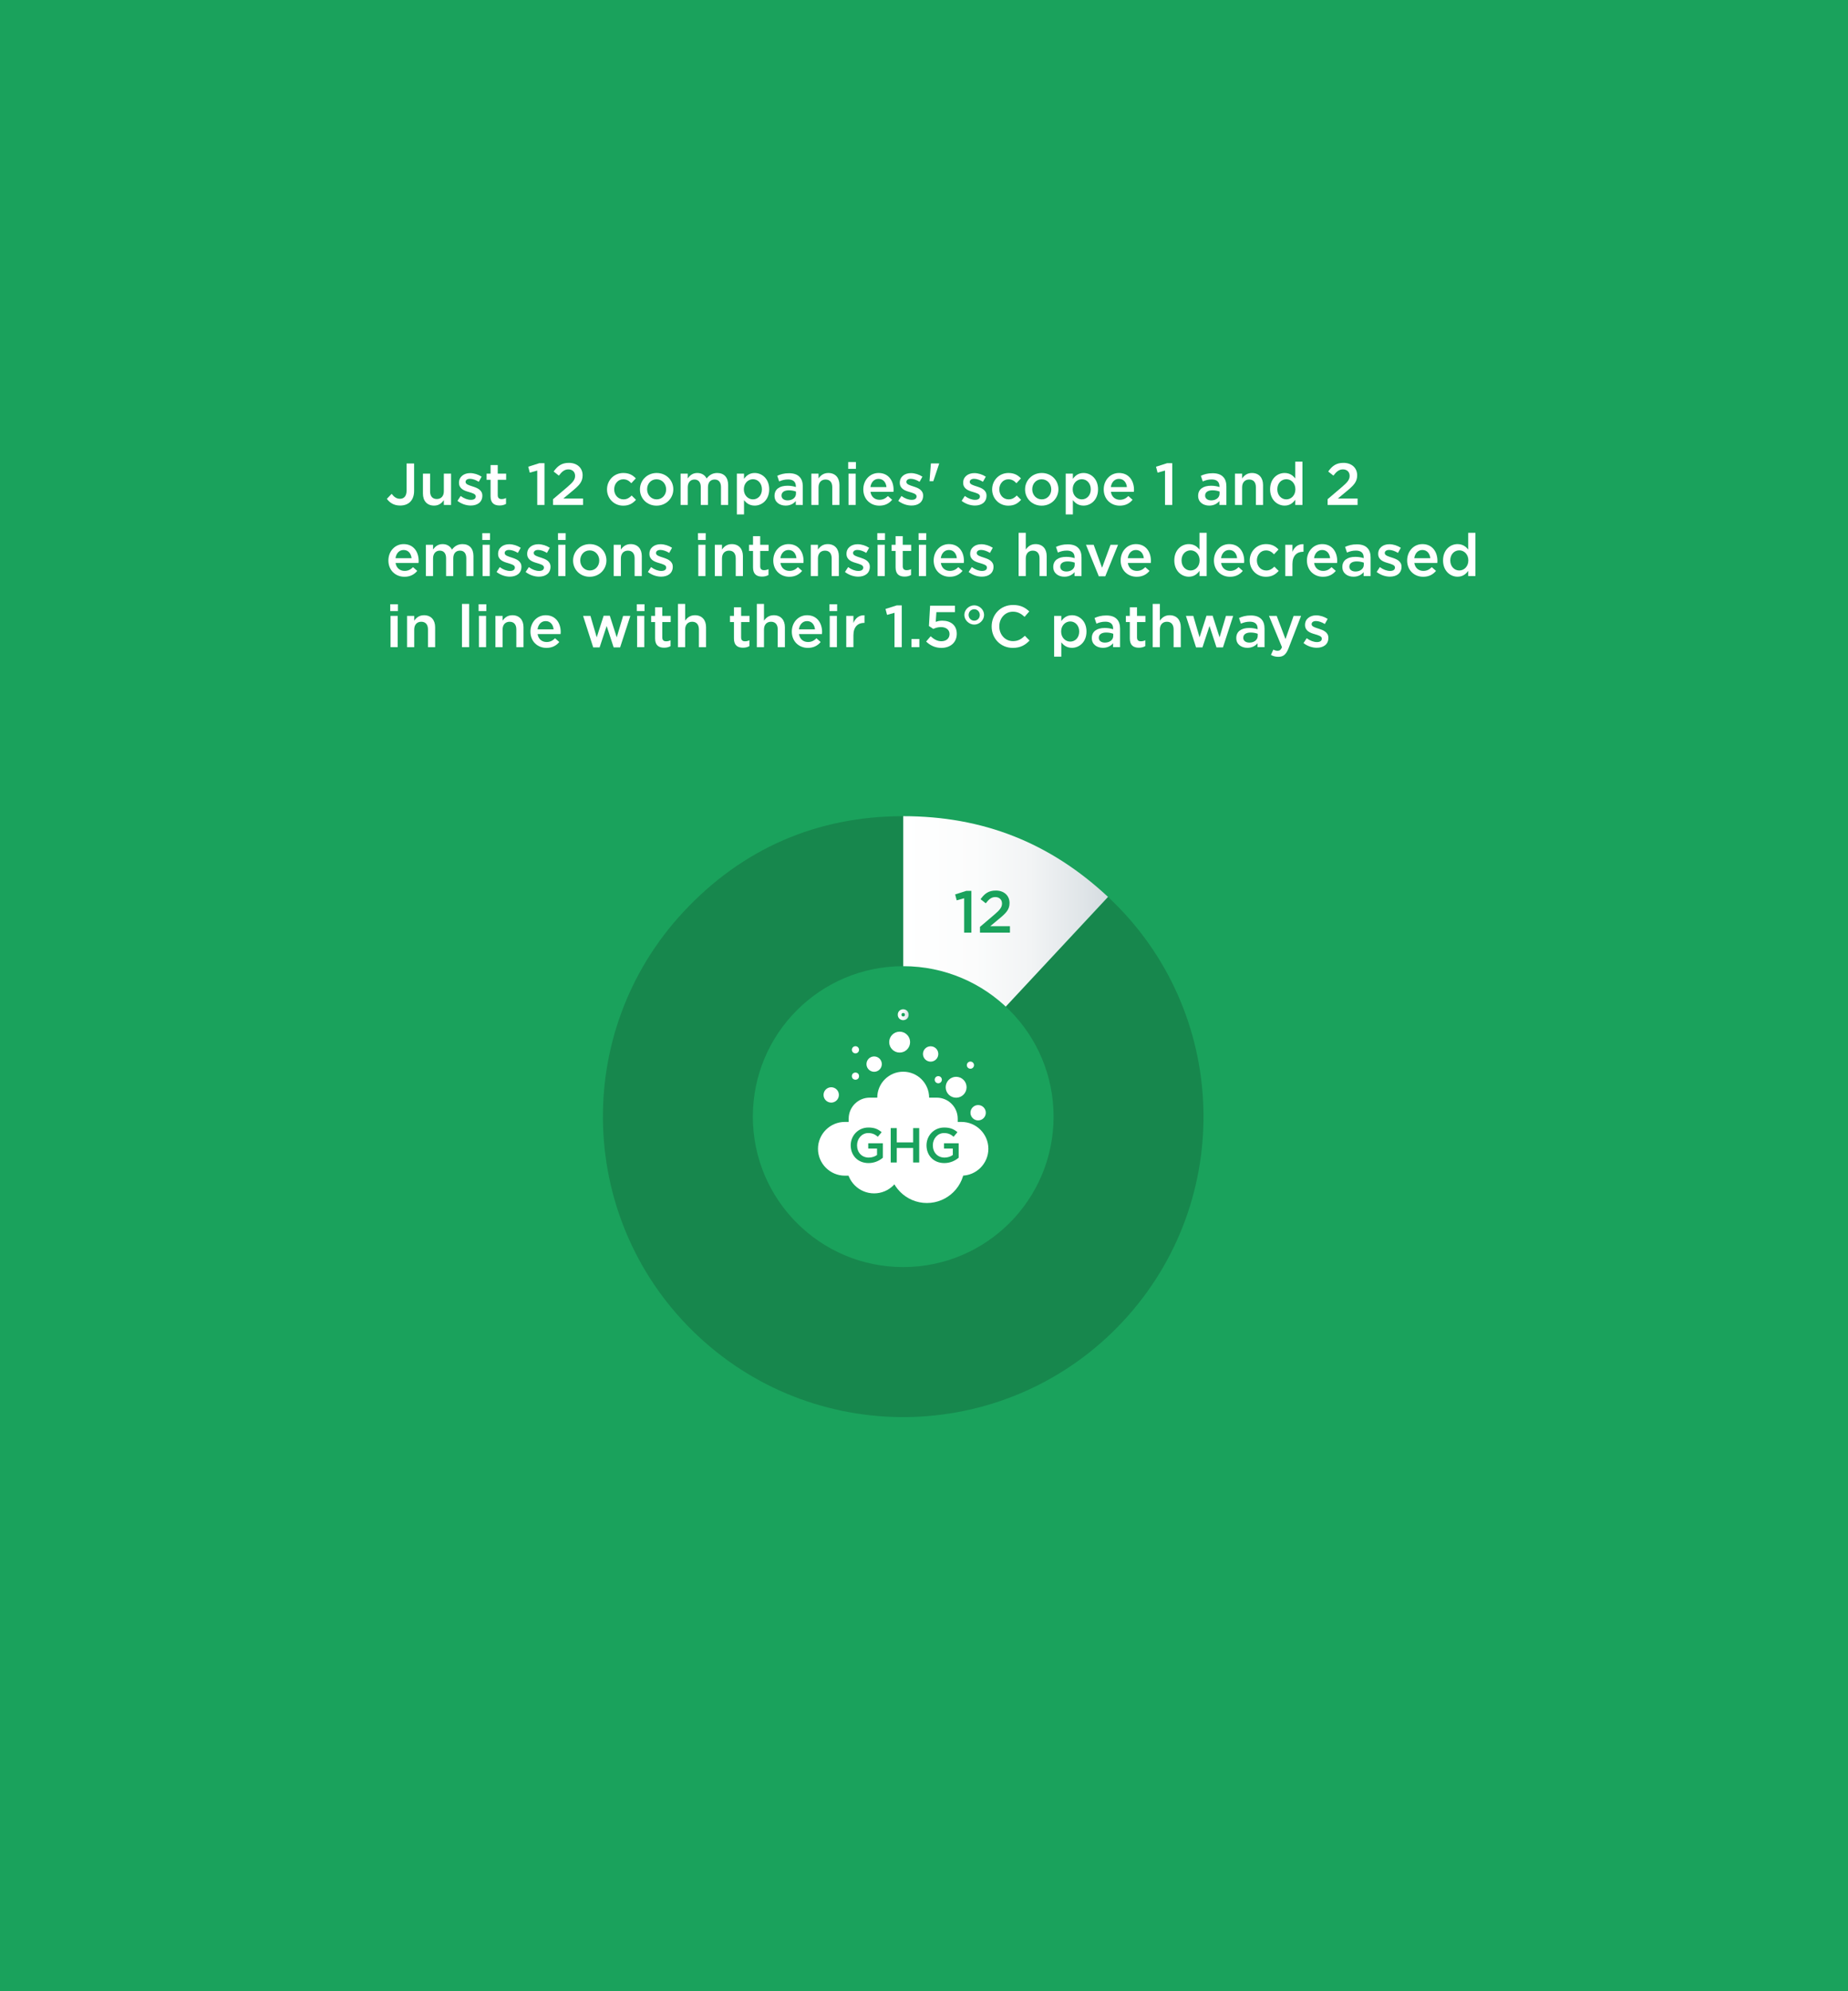 <?xml version="1.0" encoding="UTF-8"?> <svg xmlns="http://www.w3.org/2000/svg" xmlns:xlink="http://www.w3.org/1999/xlink" id="Laag_2" data-name="Laag 2" viewBox="0 0 1560 1680"><defs><style> .cls-1 { fill: url(#_1); } .cls-2 { fill: url(#Naamloos_verloop_3); } .cls-3 { fill: url(#Naamloos_verloop_5); } .cls-4 { fill: url(#Naamloos_verloop_7); } .cls-5 { fill: #fff; } .cls-6 { fill: #17874d; } .cls-7 { fill: #1aa25c; } .cls-8 { fill: none; stroke: url(#_1-2); stroke-linecap: round; stroke-linejoin: round; stroke-width: 3.14px; } .cls-9 { fill: url(#Naamloos_verloop_7-3); } .cls-10 { fill: url(#Naamloos_verloop_7-2); } .cls-11 { fill: url(#Naamloos_verloop_7-5); } .cls-12 { fill: url(#Naamloos_verloop_7-4); } .cls-13 { fill: url(#Naamloos_verloop_7-6); } .cls-14 { fill: url(#Naamloos_verloop_7-7); } .cls-15 { fill: url(#Naamloos_verloop_7-8); } .cls-16 { fill: url(#Naamloos_verloop_7-9); } .cls-17 { fill: url(#Naamloos_verloop_3-2); } .cls-18 { fill: url(#Naamloos_verloop_7-10); } </style><linearGradient id="_1" data-name=" 1" x1="762.45" y1="815.36" x2="935.33" y2="815.36" gradientUnits="userSpaceOnUse"><stop offset="0" stop-color="#fff"></stop><stop offset=".35" stop-color="#fbfcfc"></stop><stop offset=".62" stop-color="#f2f4f5"></stop><stop offset=".86" stop-color="#e1e6e9"></stop><stop offset="1" stop-color="#d5dce0"></stop></linearGradient><linearGradient id="Naamloos_verloop_5" data-name="Naamloos verloop 5" x1="690.53" y1="948.06" x2="834.37" y2="948.06" gradientUnits="userSpaceOnUse"><stop offset="0" stop-color="#fff"></stop><stop offset=".9" stop-color="#fff"></stop><stop offset="1" stop-color="#fff"></stop></linearGradient><linearGradient id="Naamloos_verloop_7" data-name="Naamloos verloop 7" x1="731.41" y1="897.73" x2="744.36" y2="897.73" gradientTransform="translate(1505.38 25.18) rotate(80.75)" gradientUnits="userSpaceOnUse"><stop offset="0" stop-color="#fff"></stop><stop offset=".9" stop-color="#fff"></stop><stop offset="1" stop-color="#fff"></stop></linearGradient><linearGradient id="Naamloos_verloop_7-2" data-name="Naamloos verloop 7" x1="779.09" y1="889.17" x2="792.05" y2="889.17" gradientTransform="translate(1536.96 -29.06) rotate(80.75)" xlink:href="#Naamloos_verloop_7"></linearGradient><linearGradient id="Naamloos_verloop_7-3" data-name="Naamloos verloop 7" x1="819.18" y1="938.76" x2="832.14" y2="938.76" gradientTransform="translate(1619.55 -27.02) rotate(80.75)" xlink:href="#Naamloos_verloop_7"></linearGradient><linearGradient id="_1-2" data-name=" 1" x1="757.87" y1="856.12" x2="767.04" y2="856.12" xlink:href="#_1"></linearGradient><linearGradient id="Naamloos_verloop_7-4" data-name="Naamloos verloop 7" x1="719.12" y1="907.94" x2="725.15" y2="907.94" gradientTransform="matrix(1,0,0,1,0,0)" xlink:href="#Naamloos_verloop_7"></linearGradient><linearGradient id="Naamloos_verloop_7-5" data-name="Naamloos verloop 7" x1="719.12" y1="885.71" x2="725.15" y2="885.71" gradientTransform="matrix(1,0,0,1,0,0)" xlink:href="#Naamloos_verloop_7"></linearGradient><linearGradient id="Naamloos_verloop_7-6" data-name="Naamloos verloop 7" x1="816.17" y1="898.67" x2="822.2" y2="898.67" gradientTransform="matrix(1,0,0,1,0,0)" xlink:href="#Naamloos_verloop_7"></linearGradient><linearGradient id="Naamloos_verloop_7-7" data-name="Naamloos verloop 7" x1="789.03" y1="910.95" x2="795.06" y2="910.95" gradientTransform="matrix(1,0,0,1,0,0)" xlink:href="#Naamloos_verloop_7"></linearGradient><linearGradient id="Naamloos_verloop_7-8" data-name="Naamloos verloop 7" x1="750.61" y1="879.24" x2="768.26" y2="879.24" gradientTransform="matrix(1,0,0,1,0,0)" xlink:href="#Naamloos_verloop_7"></linearGradient><linearGradient id="Naamloos_verloop_7-9" data-name="Naamloos verloop 7" x1="798.3" y1="917.31" x2="815.94" y2="917.31" gradientTransform="matrix(1,0,0,1,0,0)" xlink:href="#Naamloos_verloop_7"></linearGradient><linearGradient id="Naamloos_verloop_7-10" data-name="Naamloos verloop 7" x1="695.2" y1="923.79" x2="708.16" y2="923.79" gradientTransform="matrix(1,0,0,1,0,0)" xlink:href="#Naamloos_verloop_7"></linearGradient><linearGradient id="Naamloos_verloop_3" data-name="Naamloos verloop 3" x1="714.82" y1="983.79" x2="760.94" y2="983.79" gradientUnits="userSpaceOnUse"><stop offset="0" stop-color="#fff"></stop><stop offset=".9" stop-color="#fff"></stop><stop offset="1" stop-color="#fff"></stop></linearGradient><linearGradient id="Naamloos_verloop_3-2" data-name="Naamloos verloop 3" x1="750.61" y1="983.13" x2="814.3" y2="983.13" xlink:href="#Naamloos_verloop_3"></linearGradient></defs><rect class="cls-7" width="1560" height="1680"></rect><g><path class="cls-5" d="m326.57,420.87l4.05-4.2c2.05,2.65,4.1,4.15,7.05,4.15,3.3,0,5.55-2.2,5.55-6.9v-22.9h6.35v23.1c0,4.15-1.25,7.25-3.3,9.3-2.05,2.05-5,3.1-8.5,3.1-5.4,0-8.9-2.5-11.2-5.65Z"></path><path class="cls-5" d="m357.02,416.42v-16.8h6.05v15c0,4.1,2.05,6.4,5.65,6.4s5.95-2.4,5.95-6.5v-14.9h6.1v26.4h-6.1v-4.1c-1.7,2.5-4.15,4.65-8.25,4.65-5.95,0-9.4-4-9.4-10.15Z"></path><path class="cls-5" d="m386.17,422.57l2.7-4.1c2.9,2.15,5.95,3.25,8.65,3.25s4.1-1.1,4.1-2.85v-.1c0-2.05-2.8-2.75-5.9-3.7-3.9-1.1-8.25-2.7-8.25-7.75v-.1c0-5,4.15-8.05,9.4-8.05,3.3,0,6.9,1.15,9.7,3l-2.4,4.3c-2.55-1.55-5.25-2.5-7.45-2.5-2.35,0-3.7,1.1-3.7,2.6v.1c0,1.95,2.85,2.75,5.95,3.75,3.85,1.2,8.2,2.95,8.2,7.7v.1c0,5.55-4.3,8.3-9.8,8.3-3.75,0-7.9-1.35-11.2-3.95Z"></path><path class="cls-5" d="m414.12,418.72v-13.9h-3.35v-5.2h3.35v-7.25h6.05v7.25h7.1v5.2h-7.1v12.95c0,2.35,1.2,3.3,3.25,3.3,1.35,0,2.55-.3,3.75-.9v4.95c-1.5.85-3.15,1.35-5.45,1.35-4.45,0-7.6-1.95-7.6-7.75Z"></path><path class="cls-5" d="m453.52,397.02l-6.3,1.75-1.3-5,9.45-3h4.25v35.25h-6.1v-29Z"></path><path class="cls-5" d="m466.87,421.17l12.05-10.25c4.8-4.1,6.55-6.3,6.55-9.45,0-3.45-2.45-5.45-5.65-5.45s-5.4,1.75-8.05,5.25l-4.4-3.45c3.35-4.65,6.65-7.3,12.9-7.3,6.85,0,11.55,4.2,11.55,10.45v.1c0,5.5-2.9,8.5-9.1,13.55l-7.2,6h16.65v5.4h-25.3v-4.85Z"></path><path class="cls-5" d="m512.42,412.97v-.1c0-7.5,5.8-13.8,13.75-13.8,4.95,0,8.05,1.85,10.55,4.55l-3.8,4.05c-1.85-1.95-3.8-3.3-6.8-3.3-4.4,0-7.65,3.8-7.65,8.4v.1c0,4.7,3.25,8.45,7.9,8.45,2.85,0,4.95-1.3,6.85-3.25l3.65,3.6c-2.6,2.9-5.65,4.95-10.8,4.95-7.85,0-13.65-6.15-13.65-13.65Z"></path><path class="cls-5" d="m540.22,412.97v-.1c0-7.55,6-13.8,14.1-13.8s14.05,6.15,14.05,13.7v.1c0,7.5-6,13.75-14.15,13.75s-14-6.15-14-13.65Zm22.1,0v-.1c0-4.65-3.35-8.5-8.1-8.5s-7.95,3.8-7.95,8.4v.1c0,4.6,3.35,8.45,8.05,8.45s8-3.8,8-8.35Z"></path><path class="cls-5" d="m574.52,399.62h6.05v4c1.7-2.35,4-4.55,8.05-4.55,3.8,0,6.5,1.85,7.9,4.65,2.1-2.8,4.9-4.65,8.9-4.65,5.75,0,9.25,3.65,9.25,10.1v16.85h-6.05v-15c0-4.2-1.95-6.45-5.35-6.45s-5.65,2.3-5.65,6.55v14.9h-6.05v-15.05c0-4.1-2-6.4-5.35-6.4s-5.65,2.5-5.65,6.55v14.9h-6.05v-26.4Z"></path><path class="cls-5" d="m622.02,399.62h6.05v4.4c1.95-2.75,4.7-4.95,9-4.95,6.2,0,12.25,4.9,12.25,13.7v.1c0,8.75-6,13.7-12.25,13.7-4.4,0-7.15-2.2-9-4.65v12.1h-6.05v-34.4Zm21.15,13.25v-.1c0-5.1-3.45-8.45-7.55-8.45s-7.7,3.4-7.7,8.45v.1c0,5.05,3.6,8.45,7.7,8.45s7.55-3.25,7.55-8.45Z"></path><path class="cls-5" d="m653.82,418.42v-.1c0-5.7,4.45-8.5,10.9-8.5,2.95,0,5.05.45,7.1,1.1v-.65c0-3.75-2.3-5.75-6.55-5.75-2.95,0-5.15.65-7.55,1.65l-1.6-4.75c2.9-1.3,5.75-2.15,9.95-2.15,3.95,0,6.9,1.05,8.75,2.95,1.95,1.9,2.85,4.7,2.85,8.15v15.65h-5.9v-3.3c-1.8,2.15-4.55,3.85-8.6,3.85-4.95,0-9.35-2.85-9.35-8.15Zm18.1-1.9v-1.8c-1.55-.6-3.6-1.05-6-1.05-3.9,0-6.2,1.65-6.2,4.4v.1c0,2.55,2.25,4,5.15,4,4,0,7.05-2.3,7.05-5.65Z"></path><path class="cls-5" d="m684.92,399.62h6.05v4.05c1.7-2.45,4.15-4.6,8.25-4.6,5.95,0,9.4,4,9.4,10.1v16.85h-6.05v-15c0-4.1-2.05-6.45-5.65-6.45s-5.95,2.45-5.95,6.55v14.9h-6.05v-26.4Z"></path><path class="cls-5" d="m716.02,389.82h6.5v5.75h-6.5v-5.75Zm.25,9.8h6.05v26.4h-6.05v-26.4Z"></path><path class="cls-5" d="m728.77,412.92v-.1c0-7.55,5.35-13.75,12.9-13.75,8.4,0,12.65,6.6,12.65,14.2,0,.55-.05,1.1-.1,1.7h-19.4c.65,4.3,3.7,6.7,7.6,6.7,2.95,0,5.05-1.1,7.15-3.15l3.55,3.15c-2.5,3-5.95,4.95-10.8,4.95-7.65,0-13.55-5.55-13.55-13.7Zm19.55-1.95c-.4-3.9-2.7-6.95-6.7-6.95-3.7,0-6.3,2.85-6.85,6.95h13.55Z"></path><path class="cls-5" d="m758.27,422.57l2.7-4.1c2.9,2.15,5.95,3.25,8.65,3.25s4.1-1.1,4.1-2.85v-.1c0-2.05-2.8-2.75-5.9-3.7-3.9-1.1-8.25-2.7-8.25-7.75v-.1c0-5,4.15-8.05,9.4-8.05,3.3,0,6.9,1.15,9.7,3l-2.4,4.3c-2.55-1.55-5.25-2.5-7.45-2.5-2.35,0-3.7,1.1-3.7,2.6v.1c0,1.95,2.85,2.75,5.95,3.75,3.85,1.2,8.2,2.95,8.2,7.7v.1c0,5.55-4.3,8.3-9.8,8.3-3.75,0-7.9-1.35-11.2-3.95Z"></path><path class="cls-5" d="m785.82,391.02h6.95v.25l-4.9,14.7h-3.2l1.15-14.95Z"></path><path class="cls-5" d="m811.77,422.57l2.7-4.1c2.9,2.15,5.95,3.25,8.65,3.25s4.1-1.1,4.1-2.85v-.1c0-2.05-2.8-2.75-5.9-3.7-3.9-1.1-8.25-2.7-8.25-7.75v-.1c0-5,4.15-8.05,9.4-8.05,3.3,0,6.9,1.15,9.7,3l-2.4,4.3c-2.55-1.55-5.25-2.5-7.45-2.5-2.35,0-3.7,1.1-3.7,2.6v.1c0,1.95,2.85,2.75,5.95,3.75,3.85,1.2,8.2,2.95,8.2,7.7v.1c0,5.55-4.3,8.3-9.8,8.3-3.75,0-7.9-1.35-11.2-3.95Z"></path><path class="cls-5" d="m837.52,412.97v-.1c0-7.5,5.8-13.8,13.75-13.8,4.95,0,8.05,1.85,10.55,4.55l-3.8,4.05c-1.85-1.95-3.8-3.3-6.8-3.3-4.4,0-7.65,3.8-7.65,8.4v.1c0,4.7,3.25,8.45,7.9,8.45,2.85,0,4.95-1.3,6.85-3.25l3.65,3.6c-2.6,2.9-5.65,4.95-10.8,4.95-7.85,0-13.65-6.15-13.65-13.65Z"></path><path class="cls-5" d="m865.32,412.97v-.1c0-7.55,6-13.8,14.1-13.8s14.05,6.15,14.05,13.7v.1c0,7.5-6,13.75-14.15,13.75s-14-6.15-14-13.65Zm22.1,0v-.1c0-4.65-3.35-8.5-8.1-8.5s-7.95,3.8-7.95,8.4v.1c0,4.6,3.35,8.45,8.05,8.45s8-3.8,8-8.35Z"></path><path class="cls-5" d="m899.62,399.62h6.05v4.4c1.95-2.75,4.7-4.95,9-4.95,6.2,0,12.25,4.9,12.25,13.7v.1c0,8.75-6,13.7-12.25,13.7-4.4,0-7.15-2.2-9-4.65v12.1h-6.05v-34.4Zm21.15,13.25v-.1c0-5.1-3.45-8.45-7.55-8.45s-7.7,3.4-7.7,8.45v.1c0,5.05,3.6,8.45,7.7,8.45s7.55-3.25,7.55-8.45Z"></path><path class="cls-5" d="m931.72,412.92v-.1c0-7.55,5.35-13.75,12.9-13.75,8.4,0,12.65,6.6,12.65,14.2,0,.55-.05,1.1-.1,1.7h-19.4c.65,4.3,3.7,6.7,7.6,6.7,2.95,0,5.05-1.1,7.15-3.15l3.55,3.15c-2.5,3-5.95,4.95-10.8,4.95-7.65,0-13.55-5.55-13.55-13.7Zm19.55-1.95c-.4-3.9-2.7-6.95-6.7-6.95-3.7,0-6.3,2.85-6.85,6.95h13.55Z"></path><path class="cls-5" d="m983.46,397.02l-6.3,1.75-1.3-5,9.45-3h4.25v35.25h-6.1v-29Z"></path><path class="cls-5" d="m1011.41,418.42v-.1c0-5.7,4.45-8.5,10.9-8.5,2.95,0,5.05.45,7.1,1.1v-.65c0-3.75-2.3-5.75-6.55-5.75-2.95,0-5.15.65-7.55,1.65l-1.6-4.75c2.9-1.3,5.75-2.15,9.95-2.15,3.95,0,6.9,1.05,8.75,2.95,1.95,1.9,2.85,4.7,2.85,8.15v15.65h-5.9v-3.3c-1.8,2.15-4.55,3.85-8.6,3.85-4.95,0-9.35-2.85-9.35-8.15Zm18.1-1.9v-1.8c-1.55-.6-3.6-1.05-6-1.05-3.9,0-6.2,1.65-6.2,4.4v.1c0,2.55,2.25,4,5.15,4,4,0,7.05-2.3,7.05-5.65Z"></path><path class="cls-5" d="m1042.51,399.62h6.05v4.05c1.7-2.45,4.15-4.6,8.25-4.6,5.95,0,9.4,4,9.4,10.1v16.85h-6.05v-15c0-4.1-2.05-6.45-5.65-6.45s-5.95,2.45-5.95,6.55v14.9h-6.05v-26.4Z"></path><path class="cls-5" d="m1072.16,412.87v-.1c0-8.75,5.95-13.7,12.25-13.7,4.35,0,7.1,2.15,9,4.65v-14.2h6.05v36.5h-6.05v-4.4c-1.95,2.75-4.7,4.95-9,4.95-6.2,0-12.25-4.95-12.25-13.7Zm21.35,0v-.1c0-5.1-3.6-8.45-7.65-8.45s-7.6,3.2-7.6,8.45v.1c0,5.1,3.5,8.45,7.6,8.45s7.65-3.4,7.65-8.45Z"></path><path class="cls-5" d="m1120.71,421.17l12.05-10.25c4.8-4.1,6.55-6.3,6.55-9.45,0-3.45-2.45-5.45-5.65-5.45s-5.4,1.75-8.05,5.25l-4.4-3.45c3.35-4.65,6.65-7.3,12.9-7.3,6.85,0,11.55,4.2,11.55,10.45v.1c0,5.5-2.9,8.5-9.1,13.55l-7.2,6h16.65v5.4h-25.3v-4.85Z"></path><path class="cls-5" d="m327.87,472.92v-.1c0-7.55,5.35-13.75,12.9-13.75,8.4,0,12.65,6.6,12.65,14.2,0,.55-.05,1.1-.1,1.7h-19.4c.65,4.3,3.7,6.7,7.6,6.7,2.95,0,5.05-1.1,7.15-3.15l3.55,3.15c-2.5,3-5.95,4.95-10.8,4.95-7.65,0-13.55-5.55-13.55-13.7Zm19.55-1.95c-.4-3.9-2.7-6.95-6.7-6.95-3.7,0-6.3,2.85-6.85,6.95h13.55Z"></path><path class="cls-5" d="m359.52,459.62h6.05v4c1.7-2.35,4-4.55,8.05-4.55,3.8,0,6.5,1.85,7.9,4.65,2.1-2.8,4.9-4.65,8.9-4.65,5.75,0,9.25,3.65,9.25,10.1v16.85h-6.05v-15c0-4.2-1.95-6.45-5.35-6.45s-5.65,2.3-5.65,6.55v14.9h-6.05v-15.05c0-4.1-2-6.4-5.35-6.4s-5.65,2.5-5.65,6.55v14.9h-6.05v-26.4Z"></path><path class="cls-5" d="m407.12,449.82h6.5v5.75h-6.5v-5.75Zm.25,9.8h6.05v26.4h-6.05v-26.4Z"></path><path class="cls-5" d="m419.17,482.57l2.7-4.1c2.9,2.15,5.95,3.25,8.65,3.25s4.1-1.1,4.1-2.85v-.1c0-2.05-2.8-2.75-5.9-3.7-3.9-1.1-8.25-2.7-8.25-7.75v-.1c0-5,4.15-8.05,9.4-8.05,3.3,0,6.9,1.15,9.7,3l-2.4,4.3c-2.55-1.55-5.25-2.5-7.45-2.5-2.35,0-3.7,1.1-3.7,2.6v.1c0,1.95,2.85,2.75,5.95,3.75,3.85,1.2,8.2,2.95,8.2,7.7v.1c0,5.55-4.3,8.3-9.8,8.3-3.75,0-7.9-1.35-11.2-3.95Z"></path><path class="cls-5" d="m443.72,482.57l2.7-4.1c2.9,2.15,5.95,3.25,8.65,3.25s4.1-1.1,4.1-2.85v-.1c0-2.05-2.8-2.75-5.9-3.7-3.9-1.1-8.25-2.7-8.25-7.75v-.1c0-5,4.15-8.05,9.4-8.05,3.3,0,6.9,1.15,9.7,3l-2.4,4.3c-2.55-1.55-5.25-2.5-7.45-2.5-2.35,0-3.7,1.1-3.7,2.6v.1c0,1.95,2.85,2.75,5.95,3.75,3.85,1.2,8.2,2.95,8.2,7.7v.1c0,5.55-4.3,8.3-9.8,8.3-3.75,0-7.9-1.35-11.2-3.95Z"></path><path class="cls-5" d="m471.02,449.82h6.5v5.75h-6.5v-5.75Zm.25,9.8h6.05v26.4h-6.05v-26.4Z"></path><path class="cls-5" d="m483.77,472.97v-.1c0-7.55,6-13.8,14.1-13.8s14.05,6.15,14.05,13.7v.1c0,7.5-6,13.75-14.15,13.75s-14-6.15-14-13.65Zm22.1,0v-.1c0-4.65-3.35-8.5-8.1-8.5s-7.95,3.8-7.95,8.4v.1c0,4.6,3.35,8.45,8.05,8.45s8-3.8,8-8.35Z"></path><path class="cls-5" d="m518.07,459.62h6.05v4.05c1.7-2.45,4.15-4.6,8.25-4.6,5.95,0,9.4,4,9.4,10.1v16.85h-6.05v-15c0-4.1-2.05-6.45-5.65-6.45s-5.95,2.45-5.95,6.55v14.9h-6.05v-26.4Z"></path><path class="cls-5" d="m546.92,482.57l2.7-4.1c2.9,2.15,5.95,3.25,8.65,3.25s4.1-1.1,4.1-2.85v-.1c0-2.05-2.8-2.75-5.9-3.7-3.9-1.1-8.25-2.7-8.25-7.75v-.1c0-5,4.15-8.05,9.4-8.05,3.3,0,6.9,1.15,9.7,3l-2.4,4.3c-2.55-1.55-5.25-2.5-7.45-2.5-2.35,0-3.7,1.1-3.7,2.6v.1c0,1.95,2.85,2.75,5.95,3.75,3.85,1.2,8.2,2.95,8.2,7.7v.1c0,5.55-4.3,8.3-9.8,8.3-3.75,0-7.9-1.35-11.2-3.95Z"></path><path class="cls-5" d="m589.22,449.82h6.5v5.75h-6.5v-5.75Zm.25,9.8h6.05v26.4h-6.05v-26.4Z"></path><path class="cls-5" d="m603.42,459.62h6.05v4.05c1.7-2.45,4.15-4.6,8.25-4.6,5.95,0,9.4,4,9.4,10.1v16.85h-6.05v-15c0-4.1-2.05-6.45-5.65-6.45s-5.95,2.45-5.95,6.55v14.9h-6.05v-26.4Z"></path><path class="cls-5" d="m635.67,478.72v-13.9h-3.35v-5.2h3.35v-7.25h6.05v7.25h7.1v5.2h-7.1v12.95c0,2.35,1.2,3.3,3.25,3.3,1.35,0,2.55-.3,3.75-.9v4.95c-1.5.85-3.15,1.35-5.45,1.35-4.45,0-7.6-1.95-7.6-7.75Z"></path><path class="cls-5" d="m652.77,472.92v-.1c0-7.55,5.35-13.75,12.9-13.75,8.4,0,12.65,6.6,12.65,14.2,0,.55-.05,1.1-.1,1.7h-19.4c.65,4.3,3.7,6.7,7.6,6.7,2.95,0,5.05-1.1,7.15-3.15l3.55,3.15c-2.5,3-5.95,4.95-10.8,4.95-7.65,0-13.55-5.55-13.55-13.7Zm19.55-1.95c-.4-3.9-2.7-6.95-6.7-6.95-3.7,0-6.3,2.85-6.85,6.95h13.55Z"></path><path class="cls-5" d="m684.42,459.62h6.05v4.05c1.7-2.45,4.15-4.6,8.25-4.6,5.95,0,9.4,4,9.4,10.1v16.85h-6.05v-15c0-4.1-2.05-6.45-5.65-6.45s-5.95,2.45-5.95,6.55v14.9h-6.05v-26.4Z"></path><path class="cls-5" d="m713.27,482.57l2.7-4.1c2.9,2.15,5.95,3.25,8.65,3.25s4.1-1.1,4.1-2.85v-.1c0-2.05-2.8-2.75-5.9-3.7-3.9-1.1-8.25-2.7-8.25-7.75v-.1c0-5,4.15-8.05,9.4-8.05,3.3,0,6.9,1.15,9.7,3l-2.4,4.3c-2.55-1.55-5.25-2.5-7.45-2.5-2.35,0-3.7,1.1-3.7,2.6v.1c0,1.95,2.85,2.75,5.95,3.75,3.85,1.2,8.2,2.95,8.2,7.7v.1c0,5.55-4.3,8.3-9.8,8.3-3.75,0-7.9-1.35-11.2-3.95Z"></path><path class="cls-5" d="m740.57,449.82h6.5v5.75h-6.5v-5.75Zm.25,9.8h6.05v26.4h-6.05v-26.4Z"></path><path class="cls-5" d="m756.02,478.72v-13.9h-3.35v-5.2h3.35v-7.25h6.05v7.25h7.1v5.2h-7.1v12.95c0,2.35,1.2,3.3,3.25,3.3,1.35,0,2.55-.3,3.75-.9v4.95c-1.5.85-3.15,1.35-5.45,1.35-4.45,0-7.6-1.95-7.6-7.75Z"></path><path class="cls-5" d="m775.42,449.82h6.5v5.75h-6.5v-5.75Zm.25,9.8h6.05v26.4h-6.05v-26.4Z"></path><path class="cls-5" d="m788.17,472.92v-.1c0-7.55,5.35-13.75,12.9-13.75,8.4,0,12.65,6.6,12.65,14.2,0,.55-.05,1.1-.1,1.7h-19.4c.65,4.3,3.7,6.7,7.6,6.7,2.95,0,5.05-1.1,7.15-3.15l3.55,3.15c-2.5,3-5.95,4.95-10.8,4.95-7.65,0-13.55-5.55-13.55-13.7Zm19.55-1.95c-.4-3.9-2.7-6.95-6.7-6.95-3.7,0-6.3,2.85-6.85,6.95h13.55Z"></path><path class="cls-5" d="m817.67,482.57l2.7-4.1c2.9,2.15,5.95,3.25,8.65,3.25s4.1-1.1,4.1-2.85v-.1c0-2.05-2.8-2.75-5.9-3.7-3.9-1.1-8.25-2.7-8.25-7.75v-.1c0-5,4.15-8.05,9.4-8.05,3.3,0,6.9,1.15,9.7,3l-2.4,4.3c-2.55-1.55-5.25-2.5-7.45-2.5-2.35,0-3.7,1.1-3.7,2.6v.1c0,1.95,2.85,2.75,5.95,3.75,3.85,1.2,8.2,2.95,8.2,7.7v.1c0,5.55-4.3,8.3-9.8,8.3-3.75,0-7.9-1.35-11.2-3.95Z"></path><path class="cls-5" d="m859.87,449.52h6.05v14.15c1.7-2.45,4.15-4.6,8.25-4.6,5.95,0,9.4,4,9.4,10.1v16.85h-6.05v-15c0-4.1-2.05-6.45-5.65-6.45s-5.95,2.45-5.95,6.55v14.9h-6.05v-36.5Z"></path><path class="cls-5" d="m889.12,478.42v-.1c0-5.7,4.45-8.5,10.9-8.5,2.95,0,5.05.45,7.1,1.1v-.65c0-3.75-2.3-5.75-6.55-5.75-2.95,0-5.15.65-7.55,1.65l-1.6-4.75c2.9-1.3,5.75-2.15,9.95-2.15,3.95,0,6.9,1.05,8.75,2.95,1.95,1.9,2.85,4.7,2.85,8.15v15.65h-5.9v-3.3c-1.8,2.15-4.55,3.85-8.6,3.85-4.95,0-9.35-2.85-9.35-8.15Zm18.1-1.9v-1.8c-1.55-.6-3.6-1.05-6-1.05-3.9,0-6.2,1.65-6.2,4.4v.1c0,2.55,2.25,4,5.15,4,4,0,7.05-2.3,7.05-5.65Z"></path><path class="cls-5" d="m916.72,459.62h6.5l7.1,19.4,7.15-19.4h6.35l-10.8,26.6h-5.45l-10.85-26.6Z"></path><path class="cls-5" d="m946.01,472.92v-.1c0-7.55,5.35-13.75,12.9-13.75,8.4,0,12.65,6.6,12.65,14.2,0,.55-.05,1.1-.1,1.7h-19.4c.65,4.3,3.7,6.7,7.6,6.7,2.95,0,5.05-1.1,7.15-3.15l3.55,3.15c-2.5,3-5.95,4.95-10.8,4.95-7.65,0-13.55-5.55-13.55-13.7Zm19.55-1.95c-.4-3.9-2.7-6.95-6.7-6.95-3.7,0-6.3,2.85-6.85,6.95h13.55Z"></path><path class="cls-5" d="m991.31,472.87v-.1c0-8.75,5.95-13.7,12.25-13.7,4.35,0,7.1,2.15,9,4.65v-14.2h6.05v36.5h-6.05v-4.4c-1.95,2.75-4.7,4.95-9,4.95-6.2,0-12.25-4.95-12.25-13.7Zm21.35,0v-.1c0-5.1-3.6-8.45-7.65-8.45s-7.6,3.2-7.6,8.45v.1c0,5.1,3.5,8.45,7.6,8.45s7.65-3.4,7.65-8.45Z"></path><path class="cls-5" d="m1024.76,472.92v-.1c0-7.55,5.35-13.75,12.9-13.75,8.4,0,12.65,6.6,12.65,14.2,0,.55-.05,1.1-.1,1.7h-19.4c.65,4.3,3.7,6.7,7.6,6.7,2.95,0,5.05-1.1,7.15-3.15l3.55,3.15c-2.5,3-5.95,4.95-10.8,4.95-7.65,0-13.55-5.55-13.55-13.7Zm19.55-1.95c-.4-3.9-2.7-6.95-6.7-6.95-3.7,0-6.3,2.85-6.85,6.95h13.55Z"></path><path class="cls-5" d="m1054.96,472.97v-.1c0-7.5,5.8-13.8,13.75-13.8,4.95,0,8.05,1.85,10.55,4.55l-3.8,4.05c-1.85-1.95-3.8-3.3-6.8-3.3-4.4,0-7.65,3.8-7.65,8.4v.1c0,4.7,3.25,8.45,7.9,8.45,2.85,0,4.95-1.3,6.85-3.25l3.65,3.6c-2.6,2.9-5.65,4.95-10.8,4.95-7.85,0-13.65-6.15-13.65-13.65Z"></path><path class="cls-5" d="m1084.96,459.62h6.05v5.95c1.65-3.95,4.7-6.65,9.35-6.45v6.4h-.35c-5.3,0-9,3.45-9,10.45v10.05h-6.05v-26.4Z"></path><path class="cls-5" d="m1103.26,472.92v-.1c0-7.55,5.35-13.75,12.9-13.75,8.4,0,12.65,6.6,12.65,14.2,0,.55-.05,1.1-.1,1.7h-19.4c.65,4.3,3.7,6.7,7.6,6.7,2.95,0,5.05-1.1,7.15-3.15l3.55,3.15c-2.5,3-5.95,4.95-10.8,4.95-7.65,0-13.55-5.55-13.55-13.7Zm19.55-1.95c-.4-3.9-2.7-6.95-6.7-6.95-3.7,0-6.3,2.85-6.85,6.95h13.55Z"></path><path class="cls-5" d="m1133.16,478.42v-.1c0-5.7,4.45-8.5,10.9-8.5,2.95,0,5.05.45,7.1,1.1v-.65c0-3.75-2.3-5.75-6.55-5.75-2.95,0-5.15.65-7.55,1.65l-1.6-4.75c2.9-1.3,5.75-2.15,9.95-2.15,3.95,0,6.9,1.05,8.75,2.95,1.95,1.9,2.85,4.7,2.85,8.15v15.65h-5.9v-3.3c-1.8,2.15-4.55,3.85-8.6,3.85-4.95,0-9.35-2.85-9.35-8.15Zm18.1-1.9v-1.8c-1.55-.6-3.6-1.05-6-1.05-3.9,0-6.2,1.65-6.2,4.4v.1c0,2.55,2.25,4,5.15,4,4,0,7.05-2.3,7.05-5.65Z"></path><path class="cls-5" d="m1162.11,482.57l2.7-4.1c2.9,2.15,5.95,3.25,8.65,3.25s4.1-1.1,4.1-2.85v-.1c0-2.05-2.8-2.75-5.9-3.7-3.9-1.1-8.25-2.7-8.25-7.75v-.1c0-5,4.15-8.05,9.4-8.05,3.3,0,6.9,1.15,9.7,3l-2.4,4.3c-2.55-1.55-5.25-2.5-7.45-2.5-2.35,0-3.7,1.1-3.7,2.6v.1c0,1.95,2.85,2.75,5.95,3.75,3.85,1.2,8.2,2.95,8.2,7.7v.1c0,5.55-4.3,8.3-9.8,8.3-3.75,0-7.9-1.35-11.2-3.95Z"></path><path class="cls-5" d="m1187.86,472.92v-.1c0-7.55,5.35-13.75,12.9-13.75,8.4,0,12.65,6.6,12.65,14.2,0,.55-.05,1.1-.1,1.7h-19.4c.65,4.3,3.7,6.7,7.6,6.7,2.95,0,5.05-1.1,7.15-3.15l3.55,3.15c-2.5,3-5.95,4.95-10.8,4.95-7.65,0-13.55-5.55-13.55-13.7Zm19.55-1.95c-.4-3.9-2.7-6.95-6.7-6.95-3.7,0-6.3,2.85-6.85,6.95h13.55Z"></path><path class="cls-5" d="m1218.16,472.87v-.1c0-8.75,5.95-13.7,12.25-13.7,4.35,0,7.1,2.15,9,4.65v-14.2h6.05v36.5h-6.05v-4.4c-1.95,2.75-4.7,4.95-9,4.95-6.2,0-12.25-4.95-12.25-13.7Zm21.35,0v-.1c0-5.1-3.6-8.45-7.65-8.45s-7.6,3.2-7.6,8.45v.1c0,5.1,3.5,8.45,7.6,8.45s7.65-3.4,7.65-8.45Z"></path><path class="cls-5" d="m329.42,509.82h6.5v5.75h-6.5v-5.75Zm.25,9.8h6.05v26.4h-6.05v-26.4Z"></path><path class="cls-5" d="m343.62,519.62h6.05v4.05c1.7-2.45,4.15-4.6,8.25-4.6,5.95,0,9.4,4,9.4,10.1v16.85h-6.05v-15c0-4.1-2.05-6.45-5.65-6.45s-5.95,2.45-5.95,6.55v14.9h-6.05v-26.4Z"></path><path class="cls-5" d="m389.97,509.52h6.05v36.5h-6.05v-36.5Z"></path><path class="cls-5" d="m404.02,509.82h6.5v5.75h-6.5v-5.75Zm.25,9.8h6.05v26.4h-6.05v-26.4Z"></path><path class="cls-5" d="m418.22,519.62h6.05v4.05c1.7-2.45,4.15-4.6,8.25-4.6,5.95,0,9.4,4,9.4,10.1v16.85h-6.05v-15c0-4.1-2.05-6.45-5.65-6.45s-5.95,2.45-5.95,6.55v14.9h-6.05v-26.4Z"></path><path class="cls-5" d="m447.77,532.92v-.1c0-7.55,5.35-13.75,12.9-13.75,8.4,0,12.65,6.6,12.65,14.2,0,.55-.05,1.1-.1,1.7h-19.4c.65,4.3,3.7,6.7,7.6,6.7,2.95,0,5.05-1.1,7.15-3.15l3.55,3.15c-2.5,3-5.95,4.95-10.8,4.95-7.65,0-13.55-5.55-13.55-13.7Zm19.55-1.95c-.4-3.9-2.7-6.95-6.7-6.95-3.7,0-6.3,2.85-6.85,6.95h13.55Z"></path><path class="cls-5" d="m492.22,519.62h6.2l5.3,18.1,5.85-18.2h5.2l5.85,18.2,5.4-18.1h6.1l-8.65,26.6h-5.45l-5.9-18.05-5.95,18.05h-5.4l-8.55-26.6Z"></path><path class="cls-5" d="m537.57,509.82h6.5v5.75h-6.5v-5.75Zm.25,9.8h6.05v26.4h-6.05v-26.4Z"></path><path class="cls-5" d="m553.02,538.72v-13.9h-3.35v-5.2h3.35v-7.25h6.05v7.25h7.1v5.2h-7.1v12.95c0,2.35,1.2,3.3,3.25,3.3,1.35,0,2.55-.3,3.75-.9v4.95c-1.5.85-3.15,1.35-5.45,1.35-4.45,0-7.6-1.95-7.6-7.75Z"></path><path class="cls-5" d="m572.32,509.52h6.05v14.15c1.7-2.45,4.15-4.6,8.25-4.6,5.95,0,9.4,4,9.4,10.1v16.85h-6.05v-15c0-4.1-2.05-6.45-5.65-6.45s-5.95,2.45-5.95,6.55v14.9h-6.05v-36.5Z"></path><path class="cls-5" d="m619.57,538.72v-13.9h-3.35v-5.2h3.35v-7.25h6.05v7.25h7.1v5.2h-7.1v12.95c0,2.35,1.2,3.3,3.25,3.3,1.35,0,2.55-.3,3.75-.9v4.95c-1.5.85-3.15,1.35-5.45,1.35-4.45,0-7.6-1.95-7.6-7.75Z"></path><path class="cls-5" d="m638.87,509.52h6.05v14.15c1.7-2.45,4.15-4.6,8.25-4.6,5.95,0,9.4,4,9.4,10.1v16.85h-6.05v-15c0-4.1-2.05-6.45-5.65-6.45s-5.95,2.45-5.95,6.55v14.9h-6.05v-36.5Z"></path><path class="cls-5" d="m668.42,532.92v-.1c0-7.55,5.35-13.75,12.9-13.75,8.4,0,12.65,6.6,12.65,14.2,0,.55-.05,1.1-.1,1.7h-19.4c.65,4.3,3.7,6.7,7.6,6.7,2.95,0,5.05-1.1,7.15-3.15l3.55,3.15c-2.5,3-5.95,4.95-10.8,4.95-7.65,0-13.55-5.55-13.55-13.7Zm19.55-1.95c-.4-3.9-2.7-6.95-6.7-6.95-3.7,0-6.3,2.85-6.85,6.95h13.55Z"></path><path class="cls-5" d="m700.17,509.82h6.5v5.75h-6.5v-5.75Zm.25,9.8h6.05v26.4h-6.05v-26.4Z"></path><path class="cls-5" d="m714.37,519.62h6.05v5.95c1.65-3.95,4.7-6.65,9.35-6.45v6.4h-.35c-5.3,0-9,3.45-9,10.45v10.05h-6.05v-26.4Z"></path><path class="cls-5" d="m755.11,517.02l-6.3,1.75-1.3-5,9.45-3h4.25v35.25h-6.1v-29Z"></path><path class="cls-5" d="m769.42,539.12h6.65v6.9h-6.65v-6.9Z"></path><path class="cls-5" d="m781.81,541.27l3.8-4.45c2.8,2.6,5.75,4.2,9,4.2,4.2,0,6.95-2.4,6.95-6.05v-.1c0-3.55-3-5.8-7.25-5.8-2.5,0-4.65.7-6.45,1.55l-3.7-2.45,1-17.15h20.95v5.45h-15.65l-.55,8.2c1.65-.6,3.2-1,5.55-1,6.8,0,12.2,3.6,12.2,11v.1c0,7.15-5.25,11.85-13,11.85-5.35,0-9.55-2.15-12.85-5.35Z"></path><path class="cls-5" d="m814.06,518.87v-.1c0-4.35,3.95-8.05,8.35-8.05s8.3,3.7,8.3,8.05v.1c0,4.35-3.95,8.1-8.3,8.1s-8.35-3.75-8.35-8.1Zm13.05,0v-.1c0-2.55-2-4.75-4.7-4.75s-4.75,2.2-4.75,4.75v.1c0,2.55,2,4.8,4.75,4.8s4.7-2.25,4.7-4.8Z"></path><path class="cls-5" d="m837.11,528.62v-.1c0-9.95,7.45-18.1,18.05-18.1,6.45,0,10.35,2.25,13.7,5.45l-3.95,4.55c-2.8-2.6-5.8-4.35-9.8-4.35-6.65,0-11.55,5.5-11.55,12.35v.1c0,6.85,4.85,12.4,11.55,12.4,4.3,0,7.05-1.7,10.05-4.5l3.95,4c-3.65,3.8-7.65,6.2-14.2,6.2-10.2,0-17.8-7.95-17.8-18Z"></path><path class="cls-5" d="m889.86,519.62h6.05v4.4c1.95-2.75,4.7-4.95,9-4.95,6.2,0,12.25,4.9,12.25,13.7v.1c0,8.75-6,13.7-12.25,13.7-4.4,0-7.15-2.2-9-4.65v12.1h-6.05v-34.4Zm21.15,13.25v-.1c0-5.1-3.45-8.45-7.55-8.45s-7.7,3.4-7.7,8.45v.1c0,5.05,3.6,8.45,7.7,8.45s7.55-3.25,7.55-8.45Z"></path><path class="cls-5" d="m921.66,538.42v-.1c0-5.7,4.45-8.5,10.9-8.5,2.95,0,5.05.45,7.1,1.1v-.65c0-3.75-2.3-5.75-6.55-5.75-2.95,0-5.15.65-7.55,1.65l-1.6-4.75c2.9-1.3,5.75-2.15,9.95-2.15,3.95,0,6.9,1.05,8.75,2.95,1.95,1.9,2.85,4.7,2.85,8.15v15.65h-5.9v-3.3c-1.8,2.15-4.55,3.85-8.6,3.85-4.95,0-9.35-2.85-9.35-8.15Zm18.1-1.9v-1.8c-1.55-.6-3.6-1.05-6-1.05-3.9,0-6.2,1.65-6.2,4.4v.1c0,2.55,2.25,4,5.15,4,4,0,7.05-2.3,7.05-5.65Z"></path><path class="cls-5" d="m953.76,538.72v-13.9h-3.35v-5.2h3.35v-7.25h6.05v7.25h7.1v5.2h-7.1v12.95c0,2.35,1.2,3.3,3.25,3.3,1.35,0,2.55-.3,3.75-.9v4.95c-1.5.85-3.15,1.35-5.45,1.35-4.45,0-7.6-1.95-7.6-7.75Z"></path><path class="cls-5" d="m973.06,509.52h6.05v14.15c1.7-2.45,4.15-4.6,8.25-4.6,5.95,0,9.4,4,9.4,10.1v16.85h-6.05v-15c0-4.1-2.05-6.45-5.65-6.45s-5.95,2.45-5.95,6.55v14.9h-6.05v-36.5Z"></path><path class="cls-5" d="m1001.11,519.62h6.2l5.3,18.1,5.85-18.2h5.2l5.85,18.2,5.4-18.1h6.1l-8.65,26.6h-5.45l-5.9-18.05-5.95,18.05h-5.4l-8.55-26.6Z"></path><path class="cls-5" d="m1043.61,538.42v-.1c0-5.7,4.45-8.5,10.9-8.5,2.95,0,5.05.45,7.1,1.1v-.65c0-3.75-2.3-5.75-6.55-5.75-2.95,0-5.15.65-7.55,1.65l-1.6-4.75c2.9-1.3,5.75-2.15,9.95-2.15,3.95,0,6.9,1.05,8.75,2.95,1.95,1.9,2.85,4.7,2.85,8.15v15.65h-5.9v-3.3c-1.8,2.15-4.55,3.85-8.6,3.85-4.95,0-9.35-2.85-9.35-8.15Zm18.1-1.9v-1.8c-1.55-.6-3.6-1.05-6-1.05-3.9,0-6.2,1.65-6.2,4.4v.1c0,2.55,2.25,4,5.15,4,4,0,7.05-2.3,7.05-5.65Z"></path><path class="cls-5" d="m1092.01,519.62h6.3l-10.5,27.15c-2.1,5.4-4.45,7.4-8.7,7.4-2.5,0-4.4-.6-6.25-1.6l2.05-4.5c1.1.6,2.3,1,3.55,1,1.7,0,2.75-.75,3.75-3l-11-26.45h6.5l7.45,19.6,6.85-19.6Z"></path><path class="cls-5" d="m1100.36,542.57l2.7-4.1c2.9,2.15,5.95,3.25,8.65,3.25s4.1-1.1,4.1-2.85v-.1c0-2.05-2.8-2.75-5.9-3.7-3.9-1.1-8.25-2.7-8.25-7.75v-.1c0-5,4.15-8.05,9.4-8.05,3.3,0,6.9,1.15,9.7,3l-2.4,4.3c-2.55-1.55-5.25-2.5-7.45-2.5-2.35,0-3.7,1.1-3.7,2.6v.1c0,1.95,2.85,2.75,5.95,3.75,3.85,1.2,8.2,2.95,8.2,7.7v.1c0,5.55-4.3,8.3-9.8,8.3-3.75,0-7.9-1.35-11.2-3.95Z"></path></g><g><path class="cls-6" d="m762.45,942.1l172.88-185.39c102.39,95.48,107.99,255.89,12.51,358.28-95.48,102.39-255.89,107.99-358.28,12.51-102.39-95.48-107.99-255.89-12.51-358.28,49.65-53.24,112.59-80.61,185.39-80.61v253.49Z"></path><path class="cls-1" d="m762.45,942.1v-253.49c67.2,0,123.74,22.27,172.88,68.1l-172.88,185.39Z"></path></g><circle class="cls-7" cx="762.45" cy="942.1" r="126.93"></circle><g><path class="cls-7" d="m813.9,757.86l-6.3,1.75-1.3-5,9.45-3h4.25v35.25h-6.1v-29Z"></path><path class="cls-7" d="m827.25,782.01l12.05-10.25c4.8-4.1,6.55-6.3,6.55-9.45,0-3.45-2.45-5.45-5.65-5.45s-5.4,1.75-8.05,5.25l-4.4-3.45c3.35-4.65,6.65-7.3,12.9-7.3,6.85,0,11.55,4.2,11.55,10.45v.1c0,5.5-2.9,8.5-9.1,13.55l-7.2,6h16.65v5.4h-25.3v-4.85Z"></path></g><path class="cls-3" d="m811.7,946.57h-3.25c0-.16.01-.32.01-.49v-2.3c0-9.73-7.96-17.69-17.69-17.69h-6.44c0-12.09-9.8-21.89-21.89-21.89s-21.89,9.8-21.89,21.89h-6.44c-9.73,0-17.69,7.96-17.69,17.69v2.3c0,.16,0,.32.01.49h-3.25c-12.47,0-22.67,10.2-22.67,22.67h0c0,12.47,10.2,22.67,22.67,22.67h98.49c12.47,0,22.67-10.2,22.67-22.67h0c0-12.47-10.2-22.67-22.67-22.67Z"></path><circle class="cls-4" cx="737.88" cy="897.73" r="6.48" transform="translate(-266.75 1481.77) rotate(-80.75)"></circle><circle class="cls-10" cx="785.57" cy="889.17" r="6.48" transform="translate(-218.28 1521.66) rotate(-80.75)"></circle><circle class="cls-9" cx="825.66" cy="938.76" r="6.48" transform="translate(-233.57 1602.84) rotate(-80.75)"></circle><circle class="cls-8" cx="762.45" cy="856.12" r="3.02"></circle><circle class="cls-12" cx="722.14" cy="907.94" r="3.02"></circle><path class="cls-11" d="m719.12,885.71c0-1.67,1.35-3.02,3.02-3.02s3.02,1.35,3.02,3.02-1.35,3.02-3.02,3.02-3.02-1.35-3.02-3.02Z"></path><path class="cls-13" d="m816.17,898.67c0-1.67,1.35-3.02,3.02-3.02s3.02,1.35,3.02,3.02-1.35,3.02-3.02,3.02-3.02-1.35-3.02-3.02Z"></path><path class="cls-14" d="m789.03,910.95c0-1.67,1.35-3.02,3.02-3.02s3.02,1.35,3.02,3.02-1.35,3.02-3.02,3.02-3.02-1.35-3.02-3.02Z"></path><circle class="cls-15" cx="759.44" cy="879.24" r="8.82"></circle><circle class="cls-16" cx="807.12" cy="917.31" r="8.82"></circle><circle class="cls-18" cx="701.68" cy="923.79" r="6.48"></circle><circle class="cls-2" cx="737.88" cy="983.79" r="23.06"></circle><circle class="cls-17" cx="782.46" cy="983.13" r="31.84"></circle><g><path class="cls-7" d="m718.14,966.37v-.08c0-8.12,6.22-15,14.96-15,5.06,0,8.16,1.41,11.15,3.94l-3.23,3.85c-2.24-1.91-4.43-3.11-8.12-3.11-5.35,0-9.41,4.68-9.41,10.24v.08c0,5.97,3.94,10.36,9.86,10.36,2.74,0,5.22-.87,7-2.2v-5.43h-7.42v-4.43h12.35v12.18c-2.86,2.44-6.96,4.52-12.1,4.52-9.08,0-15.04-6.46-15.04-14.92Z"></path><path class="cls-7" d="m751.91,951.78h5.1v12.06h13.84v-12.06h5.1v29.01h-5.1v-12.23h-13.84v12.23h-5.1v-29.01Z"></path><path class="cls-7" d="m782.12,966.37v-.08c0-8.12,6.22-15,14.96-15,5.06,0,8.16,1.41,11.15,3.94l-3.23,3.85c-2.24-1.91-4.43-3.11-8.12-3.11-5.35,0-9.41,4.68-9.41,10.24v.08c0,5.97,3.94,10.36,9.86,10.36,2.74,0,5.22-.87,7-2.2v-5.43h-7.42v-4.43h12.35v12.18c-2.86,2.44-6.96,4.52-12.1,4.52-9.08,0-15.04-6.46-15.04-14.92Z"></path></g></svg> 